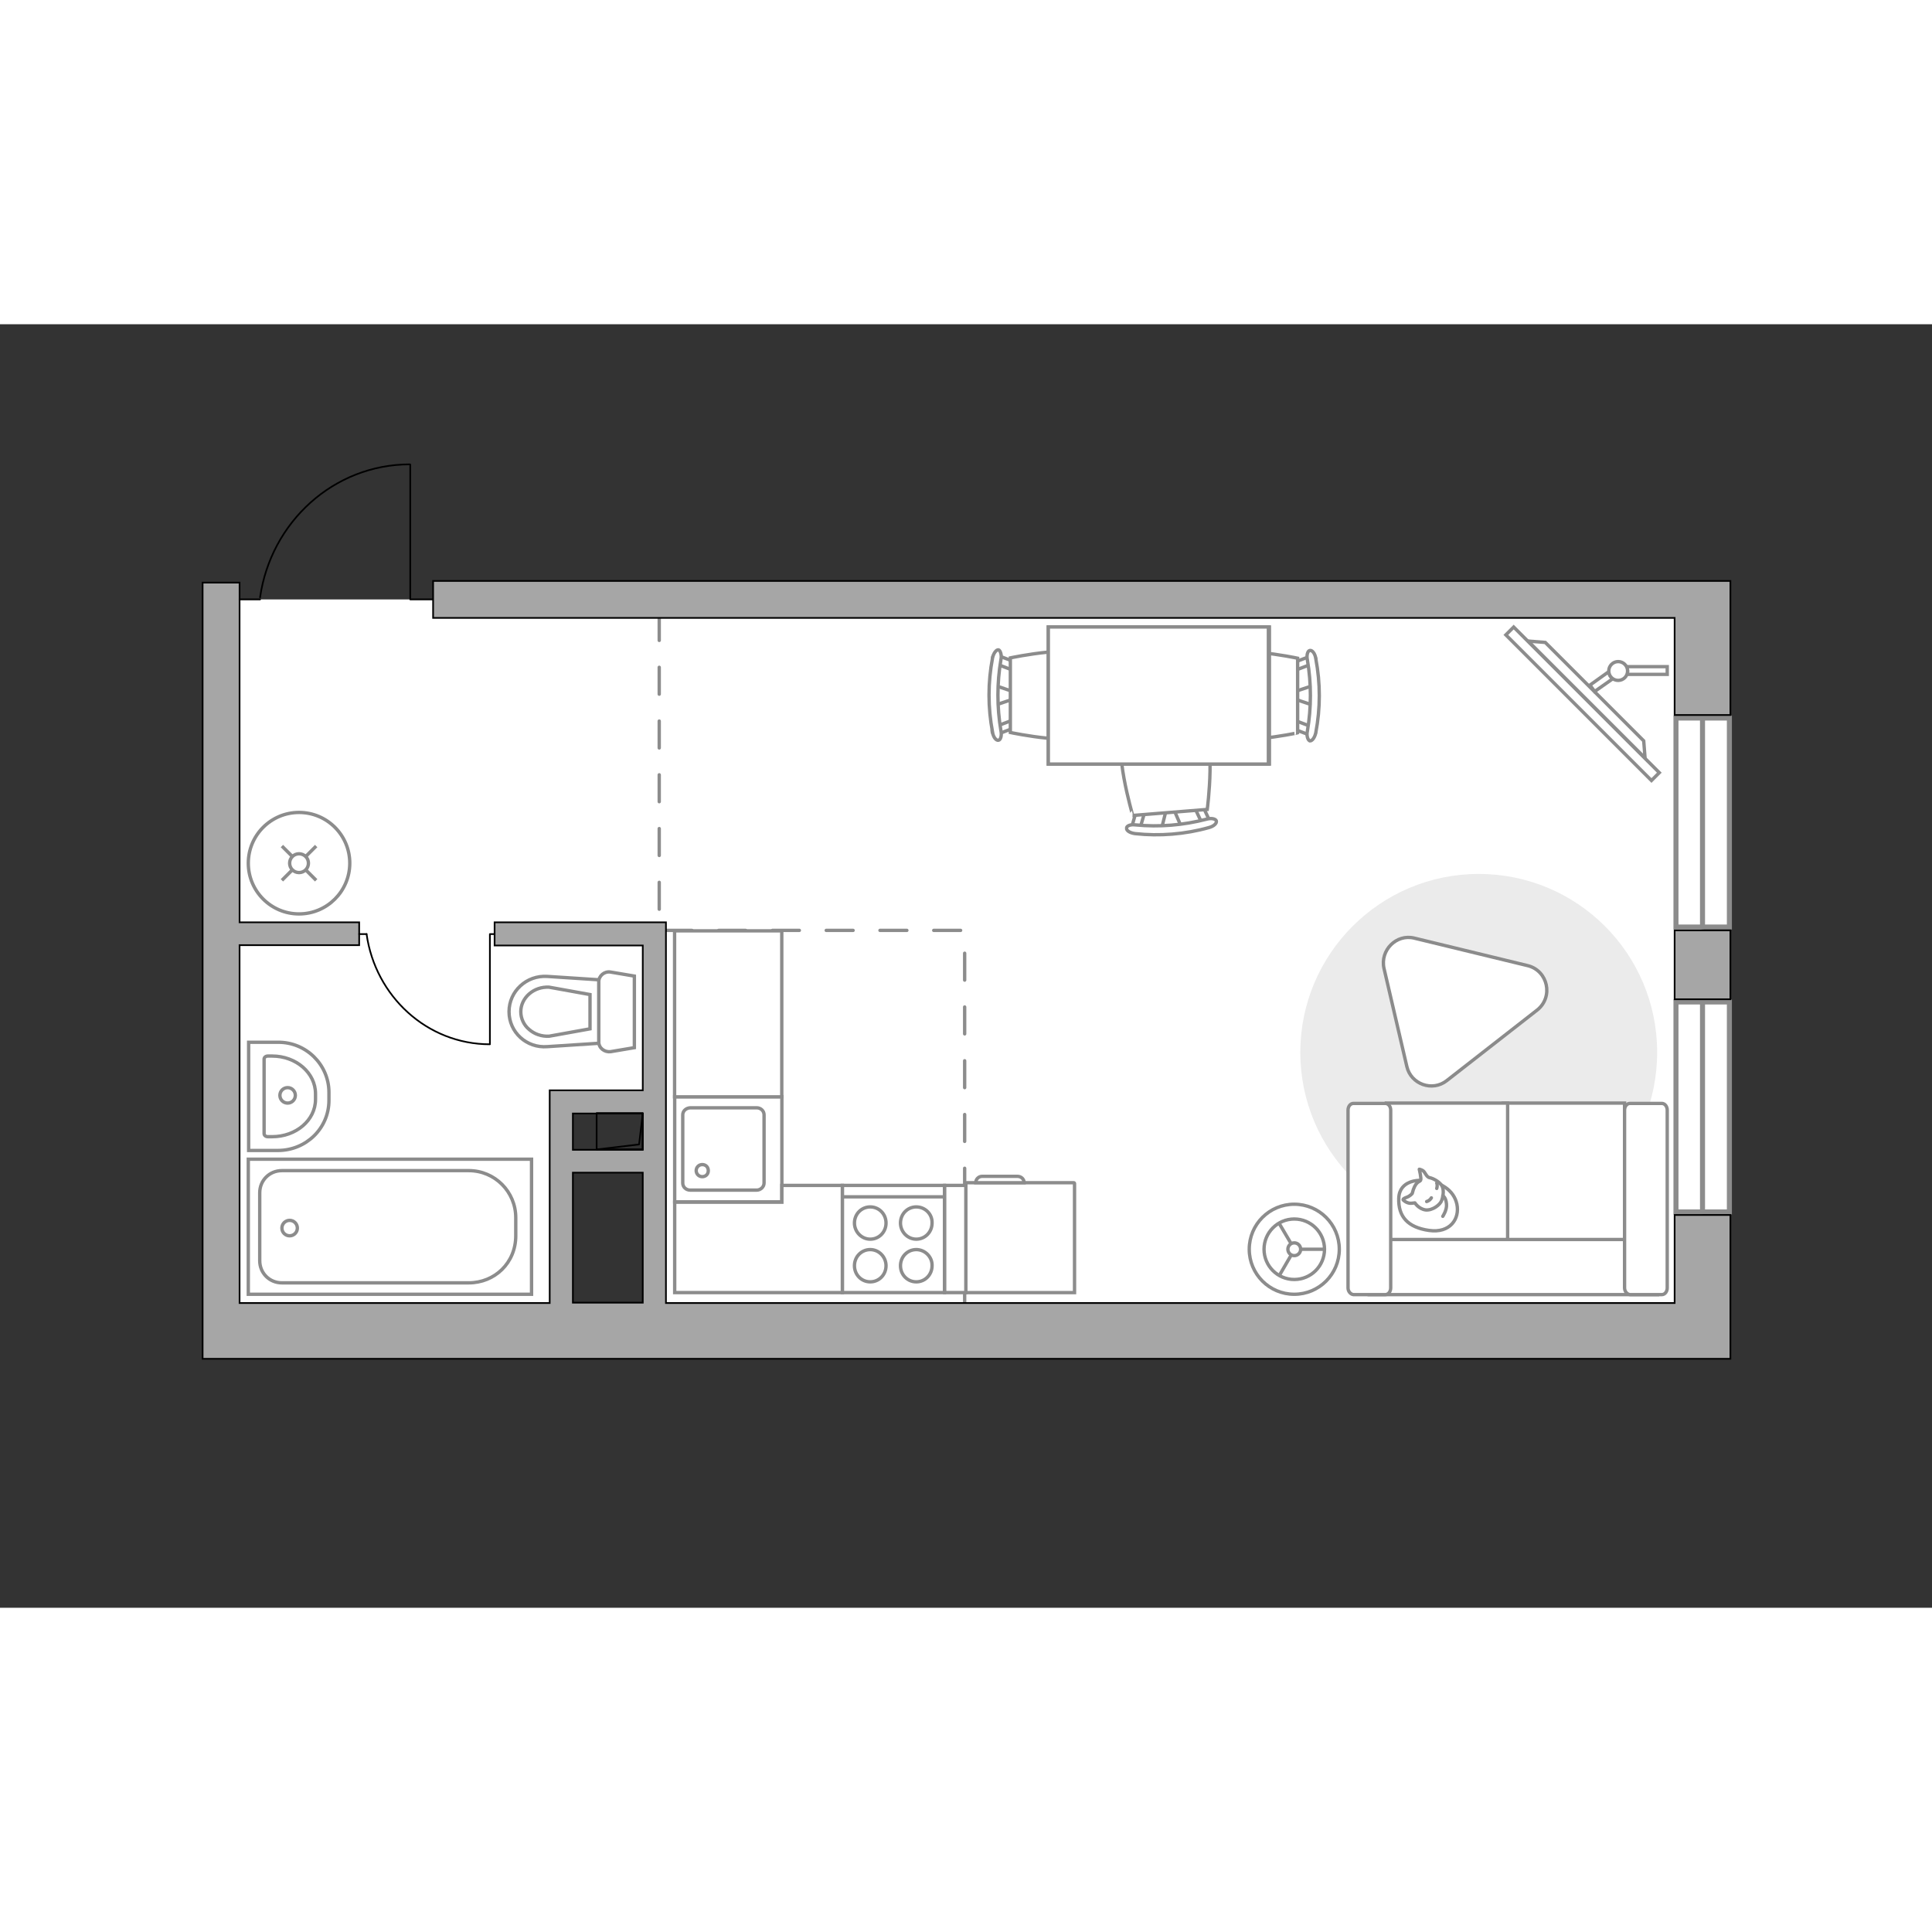 <?xml version="1.0" encoding="utf-8"?>
<!-- Generator: Adobe Illustrator 27.2.0, SVG Export Plug-In . SVG Version: 6.00 Build 0)  -->
<svg version="1.1" xmlns="http://www.w3.org/2000/svg" xmlns:xlink="http://www.w3.org/1999/xlink" x="0px" y="0px"
	 viewBox="0 0 575 382" style="enable-background:new 0 0 575 382;" xml:space="preserve" width="200" height="200">
<rect x="0" y="0" width="575" height="382" fill="#333333" stroke="none"/>
<style type="text/css">
	.st0{fill:#FFFFFF;}
	.st1{fill:#FFFFFF;stroke:#8C8C8C;stroke-width:1.5;stroke-linecap:round;stroke-miterlimit:10;}
	.st2{fill:none;stroke:#8C8C8C;stroke-linecap:round;stroke-linejoin:round;stroke-miterlimit:10;stroke-dasharray:8;}
	.st3{fill:#A6A6A6;stroke:#000000;stroke-width:0.5;stroke-miterlimit:10;}
	.st4{fill:none;stroke:#000000;stroke-width:0.5;stroke-linecap:round;stroke-linejoin:round;stroke-miterlimit:10;}
	.st5{fill:#FFFFFF;stroke:#8C8C8C;stroke-miterlimit:10;}
	.st6{fill:#EBEBEB;}
	.st7{fill:#FFFFFF;stroke:#8C8C8C;stroke-linecap:round;stroke-linejoin:round;stroke-miterlimit:10;}
	.st8{fill:none;stroke:#8C8C8C;stroke-linecap:round;stroke-linejoin:round;stroke-miterlimit:10;}
	.st9{fill:#FFFFFF;stroke:#8B8B8B;stroke-linecap:round;stroke-linejoin:round;stroke-miterlimit:10;}
</style>
<g id="bg_1_">
	<path class="st0" d="M506.7,296.4V81.9H142.7H71.3l-5.5,5.5v209H506.7z M166.2,232h27v61.5h-27V232z"/>
</g>
<g id="windows_1_">
	<g>
		<rect x="498.8" y="117.2" class="st1" width="15.9" height="62.2"/>
		<line class="st1" x1="506.7" y1="179.4" x2="506.7" y2="117.2"/>
	</g>
	<g>
		<rect x="498.8" y="201.7" class="st1" width="15.9" height="62.5"/>
		<line class="st1" x1="506.7" y1="264.2" x2="506.7" y2="201.7"/>
	</g>
</g>
<g id="plan">
	<polyline class="st2" points="287.1,291.2 287.1,180.4 196.2,180.4 196.2,87.4 	"/>
	<g>
		<path class="st3" d="M498.4,265.1v26.2H198.2V178h-2h-4.9h-44.1v6.9h44.1V228h-27.7v2v4.9v56.4H71.3V184.8h35.6V178H71.3V76.9h-11
			v214.4v8.3v8.3H515v-8.3v-8.3v-26.2H498.4z M191.3,234.9v10.8h-20.8v-10.8H191.3z M170.5,252.5h20.8v38.7h-20.8V252.5z"/>
		<polygon class="st3" points="498.4,116.3 515,116.3 515,76.4 503.4,76.4 498.4,76.4 128.9,76.4 128.9,87.4 498.4,87.4 		"/>
		<rect x="498.4" y="180.4" class="st3" width="16.6" height="20.5"/>
	</g>
	<g>
		
			<rect x="177.6" y="234.9" transform="matrix(-1 -1.645960e-10 1.645960e-10 -1 368.873 480.477)" class="st4" width="13.7" height="10.8"/>
		<polyline class="st4" points="191.3,234.9 190.2,244.1 177.6,245.6 		"/>
	</g>
	<g>
		<path id="wc_00000023248562870634773260000010019772402093737608_" class="st5" d="M163.4,211.9"/>
		<g id="Group_26_00000116226004994970377970000016193535981413246130_">
			<path id="Vector_130_00000076603263611205081640000009655971330615402123_" class="st5" d="M178.2,213.6l0-17.9
				c0-1.8,1.7-3.2,3.5-2.9l7.1,1.2l0,21.3l-7.1,1.2C179.9,216.7,178.2,215.4,178.2,213.6z"/>
			<path id="Vector_131_00000163793162034280348120000010624097998707441830_" class="st5" d="M151.5,204.6
				c0-6.1,5.2-10.9,11.4-10.5l15.3,1l0,18.9l-15.3,1C156.7,215.5,151.5,210.7,151.5,204.6z"/>
			<path id="Vector_132_00000155852000320255533280000013631251877815909539_" class="st5" d="M175.6,199.5l-12.2-2.2
				c-2.2-0.1-4.3,0.6-5.9,2c-1.6,1.4-2.5,3.3-2.5,5.3s0.9,4,2.5,5.3c1.6,1.4,3.7,2.1,5.9,2l12.2-2.2L175.6,199.5z"/>
		</g>
	</g>
	<g>
		<path id="Vector_134_00000090989774084241649450000011411478547157102992_" class="st5" d="M97.9,228.6v2.4
			c0,8.3-6.8,14.9-15.2,14.9H74v-32.2h8.7C91.1,213.6,97.9,220.4,97.9,228.6z"/>
		<path id="Vector_133_00000065795770339269192920000015455340720170691205_" class="st5" d="M93.9,229v1.7
			c0,6.2-5.8,11.1-12.9,11.1h-1.3c-0.6,0-1.1-0.4-1.1-0.9v-22.2c0-0.5,0.5-0.9,1.1-0.9H81C88.1,217.8,93.9,222.8,93.9,229z"/>
		<circle class="st5" cx="85.6" cy="229.5" r="2.3"/>
	</g>
	<g>
		<g>
			<path id="Vector_135_00000180361840805007200990000003060956890387382414_" class="st5" d="M158.2,288.7l-84.3,0l0-40.2h84.3
				V288.7z"/>
			<path id="Vector_136_00000145056331819283094400000012499514916048528792_" class="st5" d="M153.5,265.9v5.4c0,8.1-6.3,14-14,14
				H83.9c-3.7,0-6.6-2.9-6.6-6.6v-20.2c0-3.7,2.9-6.6,6.6-6.6l55.6,0C147.3,251.9,153.5,258.2,153.5,265.9z"/>
		</g>
		<circle class="st5" cx="86.2" cy="269" r="2.3"/>
	</g>
	<g>
		<g id="Group_27_00000075845859841995343390000014981599006866805408_">
			<path id="Vector_140_00000055674650884511355540000008747585618614913668_" class="st5" d="M232.7,261.2l0-31.3l-31.9,0l0,31.3
				L232.7,261.2z"/>
		</g>
		<path id="Vector_141_00000140705196303913514200000017595115420671660680_" class="st5" d="M203.2,235.3l0,20.3
			c0,1.2,1,2.1,2.2,2.1l19.8,0c1.2,0,2.2-1,2.2-2.1l0-20.3c0-1.2-1-2.1-2.2-2.1l-19.8,0C204.1,233.3,203.2,234.2,203.2,235.3z"/>
		<path id="Vector_139_00000181056431577522511250000004332219261406754745_" class="st5" d="M210.8,251.9c0,1.1-0.8,1.8-1.8,1.8
			c-1,0-1.8-0.8-1.8-1.8c0-1,0.8-1.8,1.8-1.8C210.1,250.1,210.8,250.9,210.8,251.9z"/>
	</g>
	<g>
		<path id="Vector_142_00000147185867346779496830000002307653444338715837_" class="st5" d="M250.7,288.2h30.4v-31.9h-30.4
			L250.7,288.2z"/>
		<g id="Group_28_00000183955572134222557030000002748347386761551787_">
			<g id="Group_29_00000033334402739267378540000002046102185003335311_">
				<path id="Vector_143_00000116198700334698058410000017077305767849220757_" class="st5" d="M272.7,275.4c-2.6,0-4.7,2.1-4.7,4.8
					c0,2.7,2.1,4.8,4.7,4.8c2.6,0,4.7-2.1,4.7-4.8C277.5,277.6,275.3,275.4,272.7,275.4z"/>
				<path id="Vector_144_00000132785044387933756670000006343981582239840641_" class="st5" d="M272.7,262.7c-2.6,0-4.7,2.1-4.7,4.8
					c0,2.6,2.1,4.8,4.7,4.8c2.6,0,4.7-2.1,4.7-4.8C277.5,264.8,275.3,262.7,272.7,262.7z"/>
			</g>
			<g id="Group_30_00000176005976231016557120000007633131578177361313_">
				<path id="Vector_145_00000038393475281355423380000013390408347373372076_" class="st5" d="M259,275.4c-2.6,0-4.7,2.1-4.7,4.8
					c0,2.7,2.1,4.8,4.7,4.8c2.6,0,4.7-2.1,4.7-4.8C263.7,277.6,261.6,275.4,259,275.4z"/>
				<path id="Vector_146_00000030459457552343883130000013126231874748229029_" class="st5" d="M259,262.7c-2.6,0-4.7,2.1-4.7,4.8
					c0,2.6,2.1,4.8,4.7,4.8c2.6,0,4.7-2.1,4.7-4.8C263.7,264.8,261.6,262.7,259,262.7z"/>
			</g>
		</g>
		<path id="Vector_147_00000025427790304312946140000015194128278268044170_" class="st5" d="M281.1,259.7l-30.1,0"/>
	</g>
	<g>
		<polyline class="st4" points="122.1,41.8 122.1,81.9 128.8,81.9 		"/>
		<line class="st4" x1="71.3" y1="81.9" x2="77.4" y2="81.9"/>
		<path class="st4" d="M77.4,81.3c3.2-22.4,21.9-39.6,44.6-39.6"/>
	</g>
</g>
<g id="furniture_1_">
	<g id="Group_34_00000062885013408839534790000000745329813841344159_">
		<path id="Vector_158_00000031923830931108330080000007203286346259294105_" class="st4" d="M145.8,214.2l0-32.7h1.4"/>
		<path id="Vector_159_00000098203124330037180160000011049964560655894144_" class="st4" d="M106.9,181.5h2.2"/>
		<path id="Vector_160_00000075848886557554050850000007847849771162144185_" class="st4" d="M109.1,181.5
			c2.6,18.5,18,32.8,36.7,32.8"/>
	</g>
	<g>
		<path id="Vector_8_00000150066832738479903170000009206298840799105171_" class="st5" d="M287.7,255.5l31.9,0
			c0.1,0,0.2,0.1,0.2,0.2l0,32.5l-32.4,0l0-32.5C287.5,255.6,287.5,255.5,287.7,255.5z"/>
		<path id="Vector_9_00000183223298019682492460000004498482775194725270_" class="st5" d="M304.8,255.5l-14.4,0
			c0-1.1,0.9-1.9,1.9-1.9h10.5C303.9,253.6,304.8,254.4,304.8,255.5z"/>
	</g>
	
		<rect x="192.1" y="189.3" transform="matrix(-9.670771e-11 1 -1 -9.670771e-11 421.97 -11.562)" class="st5" width="49.4" height="31.9"/>
	<polygon class="st5" points="250.7,256.3 232.7,256.3 232.7,261.3 200.8,261.3 200.8,288.2 232.7,288.2 250.7,288.2 	"/>
	
		<rect x="268.3" y="269.1" transform="matrix(-9.673436e-11 1 -1 -9.673436e-11 556.553 -12.001)" class="st5" width="31.9" height="6.3"/>
	<path id="Vector_00000111893238830057114550000011466393355106069920_" class="st6" d="M493.2,216.7c0,29.4-23.8,53.1-53.1,53.1
		s-53.1-23.8-53.1-53.1s23.8-53.1,53.1-53.1S493.2,187.3,493.2,216.7z"/>
	<g>
		<path id="Vector_55_00000070102366497379567210000004477356953983393202_" class="st5" d="M483.5,288.7h-36.1v-56.9h36.1V288.7z"
			/>
		<path id="Vector_56_00000098211340043782456500000018113249481233784242_" class="st5" d="M448.7,288.7h-36.1v-56.9h36.1V288.7z"
			/>
		<path id="Vector_57_00000147899454352988499960000010671839133067932066_" class="st5" d="M489.8,272.4l3.4,16.4h-85.7v-16.4
			H489.8z"/>
		<path id="Vector_58_00000023274909077489000470000011260482827016063167_" class="st5" d="M483.5,286.8v-52.9c0-1.1,0.7-2,1.6-2
			h9.5c0.9,0,1.6,0.9,1.6,2v52.9c0,1.1-0.7,2-1.6,2h-9.5C484.2,288.7,483.5,287.8,483.5,286.8z"/>
		<path id="Vector_59_00000174591205652794596060000011442496160876682934_" class="st5" d="M401.2,286.8v-52.9c0-1.1,0.7-2,1.6-2
			h9.5c0.9,0,1.6,0.9,1.6,2v52.9c0,1.1-0.7,2-1.6,2h-9.5C401.9,288.7,401.2,287.8,401.2,286.8z"/>
		<g>
			<path class="st7" d="M422.6,254.8c0,0-6.1-0.2-6.3,5.3c-0.2,5.5,2.7,8.7,9,9.6c6.3,0.9,9.2-3.5,8.3-7.8
				C432.7,257.7,428.7,254.9,422.6,254.8z"/>
			<path class="st7" d="M420.3,258.7c0,0-0.6,0.8-1.8,1.2c-1.1,0.4-0.9,0.7-0.9,0.7s1.1,1.2,2.6,1c0.9-0.1,0.9-0.1,0.9-0.1
				s1.1,1.8,3.2,2.1c2.1,0.2,4.4-1.6,4.8-2.9c0.5-1.4,0.7-3.4-0.1-4.5c-0.8-1.1-2.5-2-3.5-2.2c-1.1-0.2-1.3-1.8-2.2-2.2
				c-0.9-0.4-0.9-0.3-0.9-0.3s0.7,2.8,0.4,3.3C422.5,255.3,421.2,255,420.3,258.7z"/>
			<path class="st7" d="M426,260c0,0-0.4,0.8-1.4,1.1"/>
			<path class="st7" d="M427.6,257.2c0,0,0.3-0.9,0-1.6"/>
			<path class="st8" d="M429.4,259.4c0,0,0.9,0.3,1.1,2.4c0.2,1.8-1.1,3.7-1.1,3.7"/>
		</g>
	</g>
	<g>
		
			<rect x="440.4" y="111.2" transform="matrix(-0.707 -0.707 0.707 -0.707 724.251 525.773)" class="st5" width="61.3" height="3.3"/>
		<polygon class="st5" points="459.9,94.7 489.2,124 489.6,129.1 454.8,94.3 		"/>
		<g>
			<path class="st5" d="M484.4,103.2c0-0.5-0.1-0.9-0.3-1.3h12.1v2.3h-11.9C484.4,103.8,484.4,103.5,484.4,103.2z"/>
			<path class="st5" d="M478.8,103.4c0.1,0.9,0.5,1.6,1.2,2.1l-5.4,3.8l-1.4-1.9L478.8,103.4z"/>
		</g>
		<circle class="st5" cx="481.6" cy="103.2" r="2.8"/>
	</g>
	<path class="st9" d="M411.9,191.7l6.8,29.2c1.2,5.3,7.6,7.6,11.9,4.2l26.9-21c4.9-3.9,3.2-11.7-2.8-13.2l-33.8-8.2
		C415.6,181.4,410.7,186.3,411.9,191.7z"/>
	<g>
		<g id="Group_2_00000047759337506478402960000004700668379743273405_">
			<g id="Group_3_00000080184293321048166980000018030410806428990108_">
				<path id="Vector_10_00000083065028856605792170000009592055805463197827_" class="st5" d="M296.1,107.5l6.2,2.1v1.7l-6.2,2.1
					V107.5z"/>
			</g>
			<g id="Group_4_00000076580393889603836990000003402492535783408025_">
				<path id="Vector_11_00000173847404687347745750000000487154829718642355_" class="st5" d="M302.1,119.2c0,0.6-0.3,1.1-0.7,1.1
					l-5,1.9c-0.5,0.2-0.9-0.2-1.1-0.9c-0.1-0.7,0.2-1.4,0.6-1.4l5-1.9c0.5-0.2,0.9,0.2,1.1,0.9C302.1,119.1,302.1,119.1,302.1,119.2
					z"/>
			</g>
			<g id="Group_5_00000029041381438199203430000013146066101147074218_">
				<path id="Vector_12_00000094602769900744362370000011102009015703668923_" class="st5" d="M302.1,101.6c0,0.1,0,0.2,0,0.3
					c-0.1,0.7-0.6,1.1-1.1,0.9l-5-1.9c-0.5-0.2-0.7-0.9-0.6-1.6c0.1-0.7,0.6-1.1,1.1-0.9l5,1.9C301.8,100.6,302.1,101.1,302.1,101.6
					z"/>
			</g>
			<path id="Vector_13_00000007401454146639306160000000325165286364478645_" class="st5" d="M326.7,99.3c3.9,3.9,3.9,18.3,0,22.2
				c-4.6,4.6-26,0-26,0V99.3C300.7,99.3,322.1,94.7,326.7,99.3z"/>
			<path id="Vector_14_00000099662756406117808130000010346264693953925779_" class="st5" d="M297.9,99.8c-1.2,7-1.2,14.2,0,21.2
				c0.3,1.4-0.1,2.7-0.7,2.8c-0.7,0.2-1.6-0.9-1.8-2.4c-1.4-7.3-1.4-14.8,0-22.1c0.3-1.4,1.1-2.5,1.8-2.4
				C297.7,97.1,298.2,98.4,297.9,99.8z"/>
		</g>
		<g id="Group_2_00000139265070918426966780000005844846090763175835_">
			<g id="Group_3_00000031906243034302541210000000679787977140339630_">
				<path id="Vector_10_00000183955840217086378910000002175663264466654621_" class="st5" d="M390.8,113.4l-6.2-2.1v-1.7l6.2-2.1
					V113.4z"/>
			</g>
			<g id="Group_4_00000054948651781664965640000004955880780147561890_">
				<path id="Vector_11_00000014614708522036435930000014087978554922184336_" class="st5" d="M384.8,101.6c0-0.6,0.3-1.1,0.7-1.1
					l5-1.9c0.5-0.2,0.9,0.2,1.1,0.9c0.1,0.7-0.2,1.4-0.6,1.4l-5,1.9c-0.5,0.2-0.9-0.2-1.1-0.9C384.8,101.8,384.8,101.8,384.8,101.6z
					"/>
			</g>
			<g id="Group_5_00000134218422931897909600000018185586899267331259_">
				<path id="Vector_12_00000157301560291679788230000008202063084322670734_" class="st5" d="M384.8,119.3c0-0.1,0-0.2,0-0.3
					c0.1-0.7,0.6-1.1,1.1-0.9l5,1.9c0.5,0.2,0.7,0.9,0.6,1.6c-0.1,0.7-0.6,1.1-1.1,0.9l-5-1.9C385.1,120.3,384.8,119.8,384.8,119.3z
					"/>
			</g>
			<path id="Vector_13_00000032610668568371224860000006221142945230333334_" class="st5" d="M360.2,121.6c-3.9-3.9-3.9-18.3,0-22.2
				c4.6-4.6,26,0,26,0v22.2C386.3,121.6,364.8,126.2,360.2,121.6z"/>
			<path id="Vector_14_00000029760688310609477780000004084896824063203487_" class="st5" d="M389.1,121.1c1.2-7,1.2-14.2,0-21.2
				c-0.3-1.4,0.1-2.7,0.7-2.8c0.7-0.2,1.6,0.9,1.8,2.4c1.4,7.3,1.4,14.8,0,22.1c-0.3,1.4-1.1,2.5-1.8,2.4
				C389.2,123.7,388.8,122.4,389.1,121.1z"/>
		</g>
		<g id="Group_2_00000167398147522494743240000014507908058116348806_">
			<g id="Group_3_00000033347164342715036590000017425366385419111298_">
				<path id="Vector_10_00000163792041653612866240000000843047566098577581_" class="st5" d="M345.7,150.1l1.6-6.4l1.7-0.1l2.6,6
					L345.7,150.1z"/>
			</g>
			<g id="Group_4_00000023990392330535854650000012076409734458140863_">
				<path id="Vector_11_00000119828460061322117460000009397710664344115356_" class="st5" d="M356.9,143.1c0.6,0,1.1,0.2,1.2,0.6
					l2.3,4.9c0.2,0.5-0.1,0.9-0.8,1.1c-0.7,0.2-1.4-0.1-1.5-0.4l-2.3-4.9c-0.2-0.5,0.1-0.9,0.8-1.1
					C356.7,143.1,356.8,143.1,356.9,143.1z"/>
			</g>
			<g id="Group_5_00000128452134747965478030000009799312926881363113_">
				<path id="Vector_12_00000118365300127899514790000005100253712428103086_" class="st5" d="M339.3,144.5c0.1,0,0.2,0,0.3,0
					c0.7,0.1,1.1,0.5,1,1l-1.5,5.2c-0.1,0.5-0.8,0.8-1.5,0.7c-0.7-0.1-1.1-0.5-1-1l1.5-5.2C338.3,144.9,338.8,144.6,339.3,144.5z"/>
			</g>
			<path id="Vector_13_00000049193345175034097400000010974425665646013338_" class="st5" d="M335,120.3c3.6-4.2,17.9-5.4,22.2-1.8
				c5,4.2,2.1,25.9,2.1,25.9l-22.2,1.8C337.2,146.2,330.8,125.2,335,120.3z"/>
			<path id="Vector_14_00000078732264780624610240000005406999658835395458_" class="st5" d="M337.9,149c7.1,0.7,14.3,0.1,21.2-1.7
				c1.4-0.4,2.7-0.1,2.9,0.5c0.2,0.7-0.7,1.6-2.2,2c-7.1,2-14.7,2.6-22,1.8c-1.5-0.2-2.6-0.9-2.5-1.6
				C335.2,149.3,336.5,148.8,337.9,149z"/>
		</g>
		<g>
			<path id="Vector_35_00000080908263014788111430000010376229936757450382_" class="st5" d="M377.8,90.1v40.8H312v-33v-7.8H377.8z"
				/>
			<path class="st5" d="M377.5,130.8V90.1H312v40.8H377.5z"/>
		</g>
	</g>
	<g>
		<circle class="st5" cx="89" cy="160.4" r="15.1"/>
		<line class="st5" x1="94.1" y1="165.5" x2="91.1" y2="162.5"/>
		<circle class="st5" cx="89" cy="160.4" r="2.8"/>
		<line class="st5" x1="86.9" y1="158.3" x2="83.9" y2="155.3"/>
		<line class="st5" x1="83.9" y1="165.5" x2="86.9" y2="162.5"/>
		<line class="st5" x1="91.1" y1="158.3" x2="94.1" y2="155.3"/>
	</g>
	<g>
		<circle class="st5" cx="385.2" cy="275.3" r="13.4"/>
		<circle class="st5" cx="385.2" cy="275.3" r="9"/>
		<circle class="st5" cx="385.2" cy="275.3" r="1.9"/>
		<path class="st5" d="M385.2,275.3"/>
		<line class="st5" x1="387" y1="275.3" x2="394.1" y2="275.3"/>
		<line class="st5" x1="384.3" y1="277" x2="380.7" y2="283.2"/>
		<line class="st5" x1="384.3" y1="273.7" x2="380.7" y2="267.6"/>
	</g>
</g>
<g id="points">
	<path id="h" class="st3" d="M138.8,133.2"/>
	<path id="s" class="st3" d="M128.9,228.3"/>
	<path id="k" class="st3" d="M250.6,220.9"/>
	<path id="r" class="st3" d="M353.4,187.8"/>
</g>
</svg>
